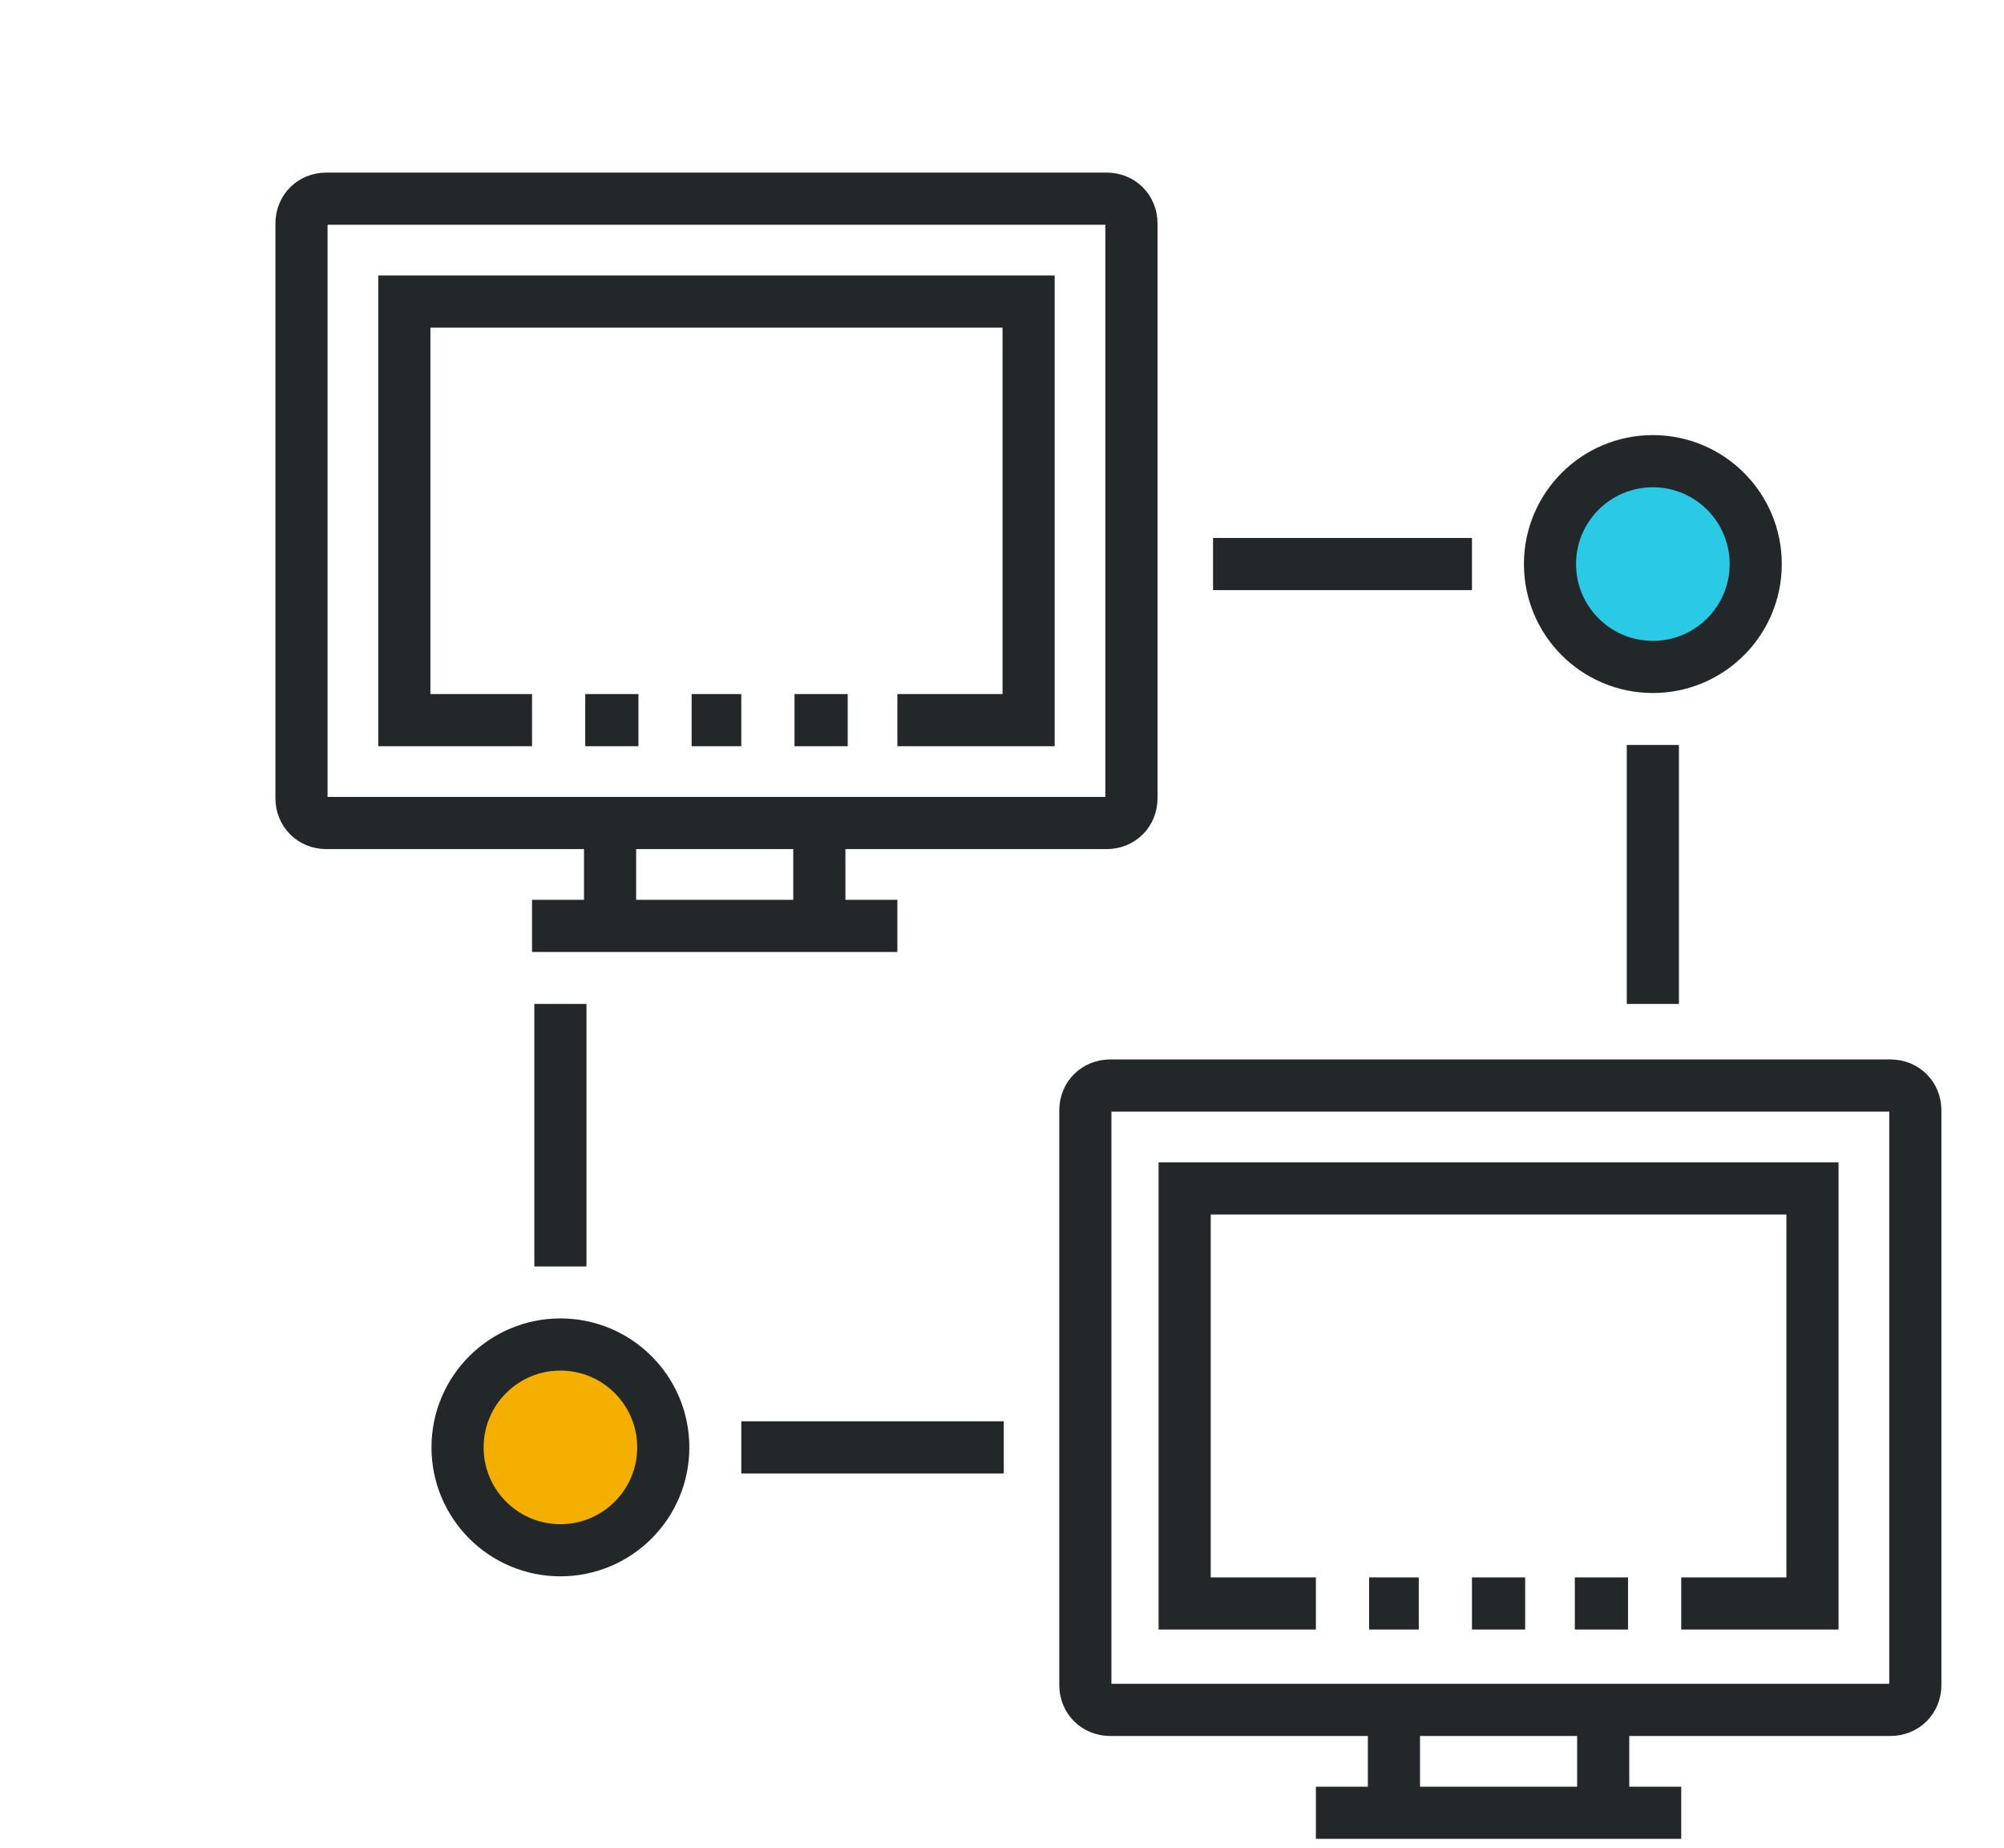 <svg xmlns="http://www.w3.org/2000/svg" xmlns:xlink="http://www.w3.org/1999/xlink" x="0px" y="0px" viewBox="0 0 56.5 52.1" style="enable-background:new 0 0 56.5 52.1;" xml:space="preserve">
<style type="text/css">
	.st0{display:none;fill:#F3F6F8;}
	.st1{fill-rule:evenodd;clip-rule:evenodd;fill:#FFFFFF;}
	.st2{fill:url(#SVGID_1_);}
	.st3{fill:url(#SVGID_2_);}
	.st4{fill:url(#SVGID_3_);}
	.st5{fill:url(#SVGID_4_);}
	.st6{fill:none;stroke:#222829;stroke-width:1.474;stroke-miterlimit:10;}
	.st7{fill:none;stroke:#222829;stroke-width:1.474;stroke-linejoin:round;stroke-miterlimit:10;}
	.st8{fill:none;stroke:#222829;stroke-width:1.474;stroke-linecap:round;stroke-linejoin:round;stroke-miterlimit:10;}
	.st9{fill:none;stroke:#2AC9E6;stroke-width:1.474;stroke-miterlimit:10;}
	.st10{fill:none;stroke:#F4AF00;stroke-width:1.474;stroke-linejoin:round;stroke-miterlimit:10;}
	.st11{fill:none;stroke:#F4AF00;stroke-width:1.474;stroke-miterlimit:10;}
	.st12{fill:none;stroke:#E04347;stroke-width:1.474;stroke-miterlimit:10;}
	.st13{fill:none;stroke:#222829;stroke-miterlimit:10;}
	.st14{fill:#F4AF00;stroke:#222829;stroke-miterlimit:10;}
	.st15{fill:none;stroke:#2AC9E6;stroke-miterlimit:10;}
	.st16{fill:none;stroke:#E04347;stroke-miterlimit:10;}
	.st17{fill:none;stroke:#F4AF00;stroke-miterlimit:10;}
	.st18{fill:none;stroke:#E04347;stroke-width:1.474;stroke-linejoin:round;stroke-miterlimit:10;}
	.st19{fill:none;stroke:#2AC9E6;stroke-width:1.474;stroke-linejoin:round;stroke-miterlimit:10;}
	.st20{fill:none;stroke:#D3DEE3;stroke-width:1.474;stroke-miterlimit:10;}
	.st21{fill-rule:evenodd;clip-rule:evenodd;fill:#00CAE8;}
	.st22{fill:none;stroke:#08131F;stroke-width:1.474;stroke-miterlimit:10;}
	.st23{fill-rule:evenodd;clip-rule:evenodd;fill:url(#SVGID_5_);}
	.st24{fill-rule:evenodd;clip-rule:evenodd;fill:url(#SVGID_6_);}
	.st25{fill-rule:evenodd;clip-rule:evenodd;fill:url(#SVGID_7_);}
	.st26{fill-rule:evenodd;clip-rule:evenodd;fill:url(#SVGID_8_);}
	.st27{fill-rule:evenodd;clip-rule:evenodd;fill:url(#SVGID_9_);}
	.st28{fill-rule:evenodd;clip-rule:evenodd;fill:url(#SVGID_10_);}
	.st29{fill-rule:evenodd;clip-rule:evenodd;fill:url(#SVGID_11_);}
	.st30{fill-rule:evenodd;clip-rule:evenodd;fill:url(#SVGID_12_);}
	.st31{fill-rule:evenodd;clip-rule:evenodd;fill:url(#SVGID_13_);}
	.st32{fill-rule:evenodd;clip-rule:evenodd;fill:url(#SVGID_14_);}
	.st33{fill-rule:evenodd;clip-rule:evenodd;fill:url(#SVGID_15_);}
	.st34{fill-rule:evenodd;clip-rule:evenodd;fill:url(#SVGID_16_);}
	.st35{fill-rule:evenodd;clip-rule:evenodd;fill:url(#SVGID_17_);}
	.st36{fill-rule:evenodd;clip-rule:evenodd;fill:url(#SVGID_18_);}
	.st37{fill-rule:evenodd;clip-rule:evenodd;fill:url(#SVGID_19_);}
	.st38{fill-rule:evenodd;clip-rule:evenodd;fill:url(#SVGID_20_);}
	.st39{fill-rule:evenodd;clip-rule:evenodd;fill:url(#SVGID_21_);}
	.st40{fill-rule:evenodd;clip-rule:evenodd;fill:url(#SVGID_22_);}
	.st41{fill-rule:evenodd;clip-rule:evenodd;fill:url(#SVGID_23_);}
	.st42{fill-rule:evenodd;clip-rule:evenodd;fill:url(#SVGID_24_);}
	.st43{fill-rule:evenodd;clip-rule:evenodd;fill:url(#SVGID_25_);}
	.st44{fill-rule:evenodd;clip-rule:evenodd;fill:url(#SVGID_26_);}
	.st45{fill-rule:evenodd;clip-rule:evenodd;fill:url(#SVGID_27_);}
	.st46{fill-rule:evenodd;clip-rule:evenodd;fill:url(#SVGID_28_);}
	.st47{fill-rule:evenodd;clip-rule:evenodd;fill:url(#SVGID_29_);}
	.st48{fill-rule:evenodd;clip-rule:evenodd;fill:url(#SVGID_30_);}
	.st49{fill-rule:evenodd;clip-rule:evenodd;fill:url(#SVGID_31_);}
	.st50{clip-path:url(#SVGID_33_);}
	.st51{clip-path:url(#SVGID_35_);fill:#FFFFFF;}
	.st52{clip-path:url(#SVGID_37_);}
	.st53{clip-path:url(#SVGID_39_);fill:#FFFFFF;}
	.st54{clip-path:url(#SVGID_41_);}
	.st55{clip-path:url(#SVGID_43_);fill:#FFFFFF;}
	.st56{clip-path:url(#SVGID_45_);}
	.st57{clip-path:url(#SVGID_47_);fill:#FFFFFF;}
	.st58{clip-path:url(#SVGID_49_);}
	.st59{clip-path:url(#SVGID_51_);fill:#FFFFFF;}
	.st60{clip-path:url(#SVGID_53_);}
	.st61{clip-path:url(#SVGID_55_);fill:#2AC7E4;}
	.st62{clip-path:url(#SVGID_57_);}
	.st63{clip-path:url(#SVGID_59_);fill:#FFFFFF;}
	.st64{clip-path:url(#SVGID_61_);}
	.st65{clip-path:url(#SVGID_63_);fill:#F3F6F8;}
	.st66{clip-path:url(#SVGID_65_);}
	.st67{clip-path:url(#SVGID_67_);fill:#FFFFFF;}
	.st68{clip-path:url(#SVGID_69_);}
	.st69{clip-path:url(#SVGID_71_);fill:#F3F6F8;}
	.st70{clip-path:url(#SVGID_73_);}
	.st71{clip-path:url(#SVGID_75_);fill:#FFFFFF;}
	.st72{clip-path:url(#SVGID_77_);fill:#FFFFFF;}
	.st73{clip-path:url(#SVGID_79_);fill:#F4AF00;}
	.st74{clip-path:url(#SVGID_81_);fill:#F11A3A;}
	.st75{clip-path:url(#SVGID_83_);fill:#00CAE8;}
	.st76{clip-path:url(#SVGID_85_);}
	.st77{clip-path:url(#SVGID_87_);enable-background:new    ;}
	.st78{clip-path:url(#SVGID_89_);}
	.st79{clip-path:url(#SVGID_91_);fill:#77A8FF;}
	.st80{clip-path:url(#SVGID_91_);fill:#2AC7E4;}
	.st81{fill:none;stroke:#08131F;stroke-width:0.737;stroke-miterlimit:10;}
	.st82{clip-path:url(#SVGID_93_);}
	.st83{clip-path:url(#SVGID_95_);fill:#FFFFFF;}
	.st84{clip-path:url(#SVGID_97_);}
	.st85{clip-path:url(#SVGID_99_);fill:#FFFFFF;}
	.st86{clip-path:url(#SVGID_101_);}
	.st87{clip-path:url(#SVGID_103_);fill:#F4AF00;}
	.st88{fill:none;stroke:#F11A3A;stroke-width:1.474;stroke-miterlimit:10;}
	.st89{clip-path:url(#SVGID_105_);}
	.st90{clip-path:url(#SVGID_107_);fill:#FFFFFF;}
	.st91{fill:none;stroke:#00CAE8;stroke-width:1.474;stroke-linejoin:round;stroke-miterlimit:10;}
	.st92{fill:none;stroke:#F11A3A;stroke-width:1.474;stroke-linejoin:round;stroke-miterlimit:10;}
	.st93{clip-path:url(#SVGID_109_);}
	.st94{clip-path:url(#SVGID_111_);fill:#FFFFFF;}
	.st95{clip-path:url(#SVGID_113_);}
	.st96{clip-path:url(#SVGID_115_);fill:#FFFFFF;}
	.st97{clip-path:url(#SVGID_117_);}
	.st98{clip-path:url(#SVGID_119_);fill:#00CDEC;}
	.st99{fill:none;stroke:#00CAE8;stroke-width:1.54;stroke-linejoin:round;stroke-miterlimit:10;}
	.st100{clip-path:url(#SVGID_121_);}
	.st101{clip-path:url(#SVGID_123_);fill:#FFFFFF;}
	.st102{clip-path:url(#SVGID_125_);}
	.st103{clip-path:url(#SVGID_127_);fill:#00CAE8;}
	.st104{clip-path:url(#SVGID_129_);}
	.st105{clip-path:url(#SVGID_131_);fill:#F4AF00;}
	.st106{clip-path:url(#SVGID_133_);}
	.st107{clip-path:url(#SVGID_135_);fill:#F11A3A;}
	.st108{fill:none;stroke:#08131F;stroke-width:0.737;stroke-linejoin:round;stroke-miterlimit:10;}
	.st109{fill:none;stroke:#2AC7E4;stroke-width:1.474;stroke-miterlimit:10;}
	.st110{fill:#FFFFFF;stroke:#08131F;stroke-width:1.474;stroke-miterlimit:10;}
	.st111{fill:#E04347;stroke:#222829;stroke-miterlimit:10;}
	.st112{fill:#F4AF00;stroke:#222829;stroke-width:1.474;stroke-miterlimit:10;}
	.st113{fill:#2AC9E6;stroke:#222829;stroke-width:1.474;stroke-miterlimit:10;}
	.st114{clip-path:url(#SVGID_137_);}
	.st115{clip-path:url(#SVGID_139_);fill:#FFFFFF;}
	.st116{clip-path:url(#SVGID_141_);}
	.st117{clip-path:url(#SVGID_143_);fill:#FFFFFF;}
	.st118{clip-path:url(#SVGID_145_);}
	.st119{clip-path:url(#SVGID_147_);fill:#F3F6F8;}
	.st120{clip-path:url(#SVGID_149_);}
	.st121{clip-path:url(#SVGID_151_);fill:#FFFFFF;}
	.st122{clip-path:url(#SVGID_153_);}
	.st123{clip-path:url(#SVGID_155_);fill:#F3F6F8;}
	.st124{fill:none;stroke:#2AC7E4;stroke-width:1.474;stroke-linejoin:round;stroke-miterlimit:10;}
	.st125{fill:url(#SVGID_156_);}
	.st126{fill:url(#SVGID_157_);}
	.st127{fill:url(#SVGID_158_);}
	.st128{fill:url(#SVGID_159_);}
	.st129{fill-rule:evenodd;clip-rule:evenodd;fill:#2AC9E6;}
	.st130{fill-rule:evenodd;clip-rule:evenodd;fill:#E03842;}
	.st131{fill-rule:evenodd;clip-rule:evenodd;fill:#ECB22C;}
	.st132{fill:none;stroke:#222829;stroke-width:1.5;stroke-linecap:round;stroke-linejoin:round;}
	.st133{fill-rule:evenodd;clip-rule:evenodd;fill:#00CCEA;}
	.st134{fill-rule:evenodd;clip-rule:evenodd;fill:#F6B100;}
	.st135{fill-rule:evenodd;clip-rule:evenodd;fill:#F31A3A;}
	.st136{filter:url(#Adobe_OpacityMaskFilter);}
	.st137{fill:url(#SVGID_161_);}
	.st138{mask:url(#SVGID_160_);}
	.st139{fill:#FFFFFF;}
	.st140{fill:#263B8C;}
	.st141{fill:#7097C7;}
	.st142{fill:#BAC9CE;}
	.st143{fill:#2AC9E6;}
	.st144{fill:none;stroke:#222829;stroke-width:0.944;stroke-miterlimit:10;}
	.st145{fill:none;stroke:#E04347;stroke-width:0.944;stroke-miterlimit:10;}
	.st146{fill:none;stroke:#2AC9E6;stroke-width:0.944;stroke-miterlimit:10;}
	.st147{fill:none;stroke:#86C457;stroke-width:0.944;stroke-miterlimit:10;}
	.st148{fill:none;stroke:#86C457;stroke-width:0.944;stroke-linejoin:round;stroke-miterlimit:10;}
	.st149{fill:none;stroke:#2AC9E6;stroke-width:0.944;stroke-linejoin:round;stroke-miterlimit:10;}
	.st150{fill:none;stroke:#E04347;stroke-width:0.944;stroke-linejoin:round;stroke-miterlimit:10;}
	.st151{fill:none;stroke:#222829;stroke-width:0.944;stroke-linejoin:round;stroke-miterlimit:10;}
	.st152{fill:none;stroke:#8476BB;stroke-width:0.944;stroke-miterlimit:10;}
	.st153{clip-path:url(#SVGID_163_);}
	.st154{clip-path:url(#SVGID_165_);fill:#FFFFFF;}
	.st155{fill:none;stroke:#222829;stroke-width:1.086;stroke-linejoin:round;stroke-miterlimit:10;}
	.st156{fill:none;stroke:#00CAE8;stroke-width:1.086;stroke-linejoin:round;stroke-miterlimit:10;}
	.st157{fill:none;stroke:#F11A3A;stroke-width:1.086;stroke-linejoin:round;stroke-miterlimit:10;}
	.st158{fill:none;stroke:#08131F;stroke-width:0.993;stroke-linejoin:round;stroke-miterlimit:10;}
	.st159{fill:none;stroke:#2AC9E6;stroke-width:0.993;stroke-linejoin:round;stroke-miterlimit:10;}
	.st160{fill:none;stroke:#08131F;stroke-width:0.993;stroke-miterlimit:10;}
	.st161{fill:none;stroke:#E04347;stroke-width:0.993;stroke-miterlimit:10;}
	.st162{fill:none;stroke:#222829;stroke-width:0.873;stroke-miterlimit:10;}
	.st163{fill:none;stroke:#86C457;stroke-width:0.873;stroke-miterlimit:10;}
	.st164{fill:none;stroke:#2AC9E6;stroke-width:0.873;stroke-miterlimit:10;}
	.st165{fill:none;stroke:#E04347;stroke-width:0.873;stroke-miterlimit:10;}
	.st166{fill:none;stroke:#08131F;stroke-width:0.873;stroke-miterlimit:10;}
	.st167{fill:none;stroke:#222829;stroke-width:0.888;stroke-linejoin:round;stroke-miterlimit:10;}
	.st168{fill:none;stroke:#222829;stroke-width:0.888;stroke-linecap:round;stroke-linejoin:round;stroke-miterlimit:10;}
	.st169{fill:none;stroke:#222829;stroke-width:0.888;stroke-miterlimit:10;}
	.st170{fill:none;stroke:#E91F38;stroke-width:0.888;stroke-miterlimit:10;}
	.st171{clip-path:url(#SVGID_167_);}
	.st172{clip-path:url(#SVGID_169_);fill:#00CAE8;}
	.st173{clip-path:url(#SVGID_171_);}
	.st174{clip-path:url(#SVGID_173_);fill:#F4AF00;}
	.st175{clip-path:url(#SVGID_175_);}
	.st176{clip-path:url(#SVGID_177_);fill:#F11A3A;}
	.st177{fill:none;stroke:#222829;stroke-width:1.063;stroke-miterlimit:10;}
	.st178{opacity:0.2;}
	.st179{fill:none;stroke:#222829;stroke-width:2;}
	.st180{filter:url(#Adobe_OpacityMaskFilter_1_);}
	.st181{mask:url(#mask-2_8_);fill:none;stroke:#1D8498;stroke-width:2;stroke-linejoin:round;}
	.st182{filter:url(#Adobe_OpacityMaskFilter_2_);}
	.st183{mask:url(#mask-2_7_);fill:none;stroke:#1D8498;stroke-width:2;stroke-linejoin:round;}
	.st184{filter:url(#Adobe_OpacityMaskFilter_3_);}
	.st185{mask:url(#mask-2_6_);fill:none;stroke:#1D8498;stroke-width:2;stroke-linejoin:round;}
	.st186{filter:url(#Adobe_OpacityMaskFilter_4_);}
	.st187{mask:url(#mask-2_5_);fill:none;stroke:#1D8498;stroke-width:2;stroke-linejoin:round;}
	.st188{fill:none;stroke:#08131F;stroke-width:2;}
	.st189{fill:none;stroke:#883C95;stroke-width:2;}
	.st190{fill:none;stroke:#222829;stroke-width:2;stroke-miterlimit:10;}
	.st191{fill:none;stroke:#E04347;stroke-width:2;stroke-miterlimit:10;}
	.st192{fill:none;stroke:#86C457;stroke-width:2;stroke-linejoin:round;stroke-miterlimit:10;}
	.st193{fill:none;stroke:#2AC9E6;stroke-width:2;stroke-linejoin:round;stroke-miterlimit:10;}
	.st194{fill:none;stroke:#E04347;stroke-width:2;stroke-linejoin:round;stroke-miterlimit:10;}
	.st195{fill:none;stroke:#D3D4D4;stroke-width:2;stroke-linejoin:round;stroke-miterlimit:10;}
	.st196{fill:none;stroke:#222829;stroke-width:1.47;stroke-linejoin:round;stroke-miterlimit:10;}
	.st197{fill:none;stroke:#222829;stroke-width:1.47;stroke-miterlimit:10;}
	.st198{fill:none;stroke:#2AC9E6;stroke-width:1.47;stroke-linejoin:round;stroke-miterlimit:10;}
	.st199{fill:none;stroke:#E04347;stroke-width:1.47;stroke-linejoin:round;stroke-miterlimit:10;}
	.st200{fill:none;stroke:#2AC9E6;stroke-width:1.47;stroke-miterlimit:10;}
	.st201{fill:#F4AF00;stroke:#222829;stroke-width:1.47;stroke-linejoin:round;stroke-miterlimit:10;}
	.st202{fill:none;stroke:#222829;stroke-width:1.611;stroke-linecap:round;stroke-linejoin:round;stroke-miterlimit:10;}
	.st203{fill:none;stroke:#222829;stroke-width:1.611;stroke-miterlimit:10;}
	.st204{fill:none;stroke:#2AC9E6;stroke-width:1.611;stroke-miterlimit:10;}
	.st205{fill:none;stroke:#F4AF00;stroke-width:1.611;stroke-miterlimit:10;}
	.st206{fill:none;stroke:#08131F;stroke-width:1.47;stroke-miterlimit:10;}
	.st207{fill:none;stroke:#E04347;stroke-width:1.47;stroke-miterlimit:10;}
	.st208{fill:#2AC9E6;stroke:#222829;stroke-width:1.47;stroke-miterlimit:10;}
	.st209{fill:#F4AF00;stroke:#222829;stroke-width:1.47;stroke-miterlimit:10;}
	.st210{fill:none;stroke:#08131F;stroke-width:1.47;stroke-linejoin:round;stroke-miterlimit:10;}
	.st211{fill:none;stroke:#F4AF00;stroke-width:1.47;stroke-linejoin:round;stroke-miterlimit:10;}
	.st212{fill:#E04347;stroke:#222829;stroke-width:1.47;stroke-miterlimit:10;}
	.st213{fill:#86C457;stroke:#222829;stroke-width:1.47;stroke-miterlimit:10;}
	.st214{fill:none;stroke:#F4AF00;stroke-width:1.47;stroke-miterlimit:10;}
	.st215{fill:none;stroke:#222829;stroke-width:1.357;stroke-linejoin:round;stroke-miterlimit:10;}
</style>
<g id="bg">
	<rect x="-2642.6" y="-607.7" class="st0" width="3286" height="863"></rect>
</g>
<g id="Layer_1">
	<g>
		<g>
			<defs>
				<path id="SVGID_92_" d="M-452.1-298.8c0,6.9-4.4,14.1-10.7,17.2c-8.4,4.1-17.1-2.6-22.9,7.5c-3.2,5.6-7.7,9.3-14,11      c-12,3.1-21.5-5.3-19.2-17.5c3.3-17.2,14.1-28.5,30.2-34.6c6.4-2.4,13-4.1,20-2.9C-459.1-316.7-452-308.4-452.1-298.8"></path>
			</defs>
			<clipPath id="SVGID_1_">
				<use xlink:href="#SVGID_92_" style="overflow:visible;"></use>
			</clipPath>
			<g style="clip-path:url(#SVGID_1_);">
				<defs>
					<rect id="SVGID_94_" x="-1014.2" y="-4149.8" width="1061.3" height="6191.6"></rect>
				</defs>
				<clipPath id="SVGID_2_">
					<use xlink:href="#SVGID_94_" style="overflow:visible;"></use>
				</clipPath>
			</g>
		</g>
		<g>
			<defs>
				<path id="SVGID_96_" d="M-478.4-270.9v-9.6c3.7-1.5,5.9-5.2,5.9-9.6c0-6.1-4.9-11.1-11.1-11.1s-11.1,4.9-11.1,11.1      c0,4.4,2.2,8.1,5.9,9.6v9.6"></path>
			</defs>
			<clipPath id="SVGID_3_">
				<use xlink:href="#SVGID_96_" style="overflow:visible;"></use>
			</clipPath>
			<g style="clip-path:url(#SVGID_3_);">
				<defs>
					<rect id="SVGID_98_" x="-1014.2" y="-4149.8" width="1061.3" height="6191.6"></rect>
				</defs>
				<clipPath id="SVGID_4_">
					<use xlink:href="#SVGID_98_" style="overflow:visible;"></use>
				</clipPath>
			</g>
		</g>
		<g>
			<defs>
				<circle id="SVGID_100_" cx="-483.6" cy="-290.1" r="6.6"></circle>
			</defs>
			<clipPath id="SVGID_5_">
				<use xlink:href="#SVGID_100_" style="overflow:visible;"></use>
			</clipPath>
			<g style="clip-path:url(#SVGID_5_);">
				<defs>
					<rect id="SVGID_102_" x="-1014.2" y="-4149.8" width="1061.3" height="6191.6"></rect>
				</defs>
				<clipPath id="SVGID_6_">
					<use xlink:href="#SVGID_102_" style="overflow:visible;"></use>
				</clipPath>
			</g>
		</g>
	</g>
	<g>
		<g>
			<defs>
				<path id="SVGID_104_" d="M-486.2-190.4c4.8-0.6,10-0.1,15.1,1.7c13.7,4.9,38.9,28.3,28.3,44.2c-11.7,17.6-27.5,25.4-47.2,10.8      c-7-5.1-12.8-11.3-16.9-19C-517-171.6-503.8-188.3-486.2-190.4"></path>
			</defs>
			<clipPath id="SVGID_7_">
				<use xlink:href="#SVGID_104_" style="overflow:visible;"></use>
			</clipPath>
			<g style="clip-path:url(#SVGID_7_);">
				<defs>
					<rect id="SVGID_106_" x="-1014.2" y="-4224.6" width="1061.3" height="6191.6"></rect>
				</defs>
				<clipPath id="SVGID_8_">
					<use xlink:href="#SVGID_106_" style="overflow:visible;"></use>
				</clipPath>
			</g>
		</g>
	</g>
	<g>
		<g>
			<defs>
				<path id="SVGID_108_" d="M-585.1-287.9c-0.1,3.7-1.1,7.5-3.1,11.1c-5.3,9.7-25.9,25.9-36.6,16c-11.8-10.9-15.8-23.7-2.5-36.8      c4.7-4.6,10-8.3,16.3-10.4C-595.6-313.3-584.6-301.4-585.1-287.9"></path>
			</defs>
			<clipPath id="SVGID_9_">
				<use xlink:href="#SVGID_108_" style="overflow:visible;"></use>
			</clipPath>
			<g style="clip-path:url(#SVGID_9_);">
				<defs>
					<rect id="SVGID_110_" x="-867.1" y="-4149.8" width="1061.3" height="6191.6"></rect>
				</defs>
				<clipPath id="SVGID_10_">
					<use xlink:href="#SVGID_110_" style="overflow:visible;"></use>
				</clipPath>
			</g>
		</g>
		<g>
			<defs>
				<path id="SVGID_112_" d="M-646.7-285.6c7.9-8.4,15.2-12.5,22.1-12.5s14.7,4.2,23.6,12.5c-8.8,8.4-16.5,12.5-22.8,12.5      S-637.9-277.3-646.7-285.6z"></path>
			</defs>
			<clipPath id="SVGID_11_">
				<use xlink:href="#SVGID_112_" style="overflow:visible;"></use>
			</clipPath>
			<g style="clip-path:url(#SVGID_11_);">
				<defs>
					<rect id="SVGID_114_" x="-867.1" y="-4149.8" width="1061.3" height="6191.6"></rect>
				</defs>
				<clipPath id="SVGID_12_">
					<use xlink:href="#SVGID_114_" style="overflow:visible;"></use>
				</clipPath>
			</g>
		</g>
		<g>
			<defs>
				<path id="SVGID_116_" d="M-626.8-292.3c2,0,3.7,1.6,3.7,3.7c0,2-1.6,3.7-3.7,3.7c-2,0-3.7-1.6-3.7-3.7c0,0-0.7,1.8-0.7,2.9      c0,4.1,3.3,7.4,7.4,7.4c4.1,0,7.4-3.3,7.4-7.4c0-4.1-3.3-7.4-7.4-7.4C-625-293-626.8-292.3-626.8-292.3z"></path>
			</defs>
			<clipPath id="SVGID_13_">
				<use xlink:href="#SVGID_116_" style="overflow:visible;"></use>
			</clipPath>
			<g style="clip-path:url(#SVGID_13_);">
				<defs>
					<rect id="SVGID_118_" x="-867.1" y="-4149.8" width="1061.3" height="6191.6"></rect>
				</defs>
				<clipPath id="SVGID_14_">
					<use xlink:href="#SVGID_118_" style="overflow:visible;"></use>
				</clipPath>
			</g>
		</g>
	</g>
	<g>
		<g>
			<defs>
				<path id="SVGID_120_" d="M-649.3-133.8c-18.6-11.7-18.7-35.7-1.6-45.9c12.4-7.5,26-9.2,39.9-5.5c8.6,2.3,10.9,7.1,7.4,15.1      c-3.1,7-5,14.2-5.8,21.9c-0.9,8.7-6.6,13.9-14.4,16.6C-633.3-128.6-642.5-129.9-649.3-133.8"></path>
			</defs>
			<clipPath id="SVGID_15_">
				<use xlink:href="#SVGID_120_" style="overflow:visible;"></use>
			</clipPath>
			<g style="clip-path:url(#SVGID_15_);">
				<defs>
					<rect id="SVGID_122_" x="-867.1" y="-4224.6" width="1061.3" height="6191.6"></rect>
				</defs>
				<clipPath id="SVGID_16_">
					<use xlink:href="#SVGID_122_" style="overflow:visible;"></use>
				</clipPath>
			</g>
		</g>
		<g>
			<defs>
				<polygon id="SVGID_124_" points="-615,-166.6 -623.9,-161.5 -623.9,-151.9 -615,-157     "></polygon>
			</defs>
			<clipPath id="SVGID_17_">
				<use xlink:href="#SVGID_124_" style="overflow:visible;"></use>
			</clipPath>
			<g style="clip-path:url(#SVGID_17_);">
				<defs>
					<rect id="SVGID_126_" x="-867.1" y="-4224.6" width="1061.3" height="6191.6"></rect>
				</defs>
				<clipPath id="SVGID_18_">
					<use xlink:href="#SVGID_126_" style="overflow:visible;"></use>
				</clipPath>
			</g>
		</g>
		<g>
			<defs>
				<polygon id="SVGID_128_" points="-623.9,-171 -615,-166.6 -623.9,-161.5 -632.7,-166.6     "></polygon>
			</defs>
			<clipPath id="SVGID_19_">
				<use xlink:href="#SVGID_128_" style="overflow:visible;"></use>
			</clipPath>
			<g style="clip-path:url(#SVGID_19_);">
				<defs>
					<rect id="SVGID_130_" x="-867.1" y="-4224.6" width="1061.3" height="6191.6"></rect>
				</defs>
				<clipPath id="SVGID_20_">
					<use xlink:href="#SVGID_130_" style="overflow:visible;"></use>
				</clipPath>
			</g>
		</g>
		<g>
			<defs>
				<polygon id="SVGID_132_" points="-632.7,-157 -623.9,-151.9 -623.9,-161.5 -632.7,-166.6     "></polygon>
			</defs>
			<clipPath id="SVGID_21_">
				<use xlink:href="#SVGID_132_" style="overflow:visible;"></use>
			</clipPath>
			<g style="clip-path:url(#SVGID_21_);">
				<defs>
					<rect id="SVGID_134_" x="-867.1" y="-4224.6" width="1061.3" height="6191.6"></rect>
				</defs>
				<clipPath id="SVGID_22_">
					<use xlink:href="#SVGID_134_" style="overflow:visible;"></use>
				</clipPath>
			</g>
		</g>
	</g>
	<g>
		<path class="st1" d="M49.9,6.6c-6.4-8.6-19.1-8.7-24,1.1c-4.9,9.8-14.1,8.1-21.5,15c-7.4,6.9-4.7,20.6,6.2,24.7    c10.9,4.1,26.8-0.4,38.4-7.2C60.6,33.6,56.3,15.2,49.9,6.6z"></path>
		<g>
			<g>
				<g>
					<g>
						<line class="st197" x1="23.1" y1="23.2" x2="23.1" y2="26.1"></line>
						<line class="st197" x1="17.2" y1="26.1" x2="17.2" y2="23.2"></line>
						<line class="st197" x1="19.5" y1="20.3" x2="20.9" y2="20.3"></line>
						<line class="st197" x1="16.5" y1="20.3" x2="18" y2="20.3"></line>
						<line class="st197" x1="22.4" y1="20.3" x2="23.9" y2="20.3"></line>
						<line class="st197" x1="25.3" y1="26.1" x2="15" y2="26.1"></line>
						<path class="st197" d="M31.9,22.5c0,0.4-0.3,0.7-0.7,0.7h-22c-0.4,0-0.7-0.3-0.7-0.7V6.3c0-0.4,0.3-0.7,0.7-0.7h22        c0.4,0,0.7,0.3,0.7,0.7V22.5z"></path>
						<polyline class="st197" points="15,20.3 11.4,20.3 11.4,8.5 29,8.5 29,20.3 25.3,20.3       "></polyline>
					</g>
					<g>
						<line class="st197" x1="45.2" y1="48.2" x2="45.2" y2="51.1"></line>
						<line class="st197" x1="39.3" y1="51.1" x2="39.3" y2="48.2"></line>
						<line class="st197" x1="41.5" y1="45.2" x2="43" y2="45.2"></line>
						<line class="st197" x1="38.6" y1="45.2" x2="40" y2="45.2"></line>
						<line class="st197" x1="44.4" y1="45.2" x2="45.9" y2="45.2"></line>
						<line class="st197" x1="47.4" y1="51.1" x2="37.1" y2="51.1"></line>
						<path class="st197" d="M54,47.5c0,0.4-0.3,0.7-0.7,0.7h-22c-0.4,0-0.7-0.3-0.7-0.7V31.3c0-0.4,0.3-0.7,0.7-0.7h22        c0.4,0,0.7,0.3,0.7,0.7V47.5z"></path>
						<polyline class="st197" points="37.1,45.2 33.4,45.2 33.4,33.5 51.1,33.5 51.1,45.2 47.4,45.2       "></polyline>
					</g>
					<line class="st197" x1="46.6" y1="21" x2="46.6" y2="28.3"></line>
					<line class="st197" x1="34.2" y1="15.9" x2="41.5" y2="15.9"></line>
					<circle class="st208" cx="46.6" cy="15.9" r="2.9"></circle>
					<line class="st197" x1="15.8" y1="35.7" x2="15.8" y2="28.3"></line>
					<line class="st197" x1="28.3" y1="40.8" x2="20.9" y2="40.8"></line>
					<circle class="st209" cx="15.8" cy="40.8" r="2.9"></circle>
				</g>
			</g>
		</g>
	</g>
</g>
</svg>
